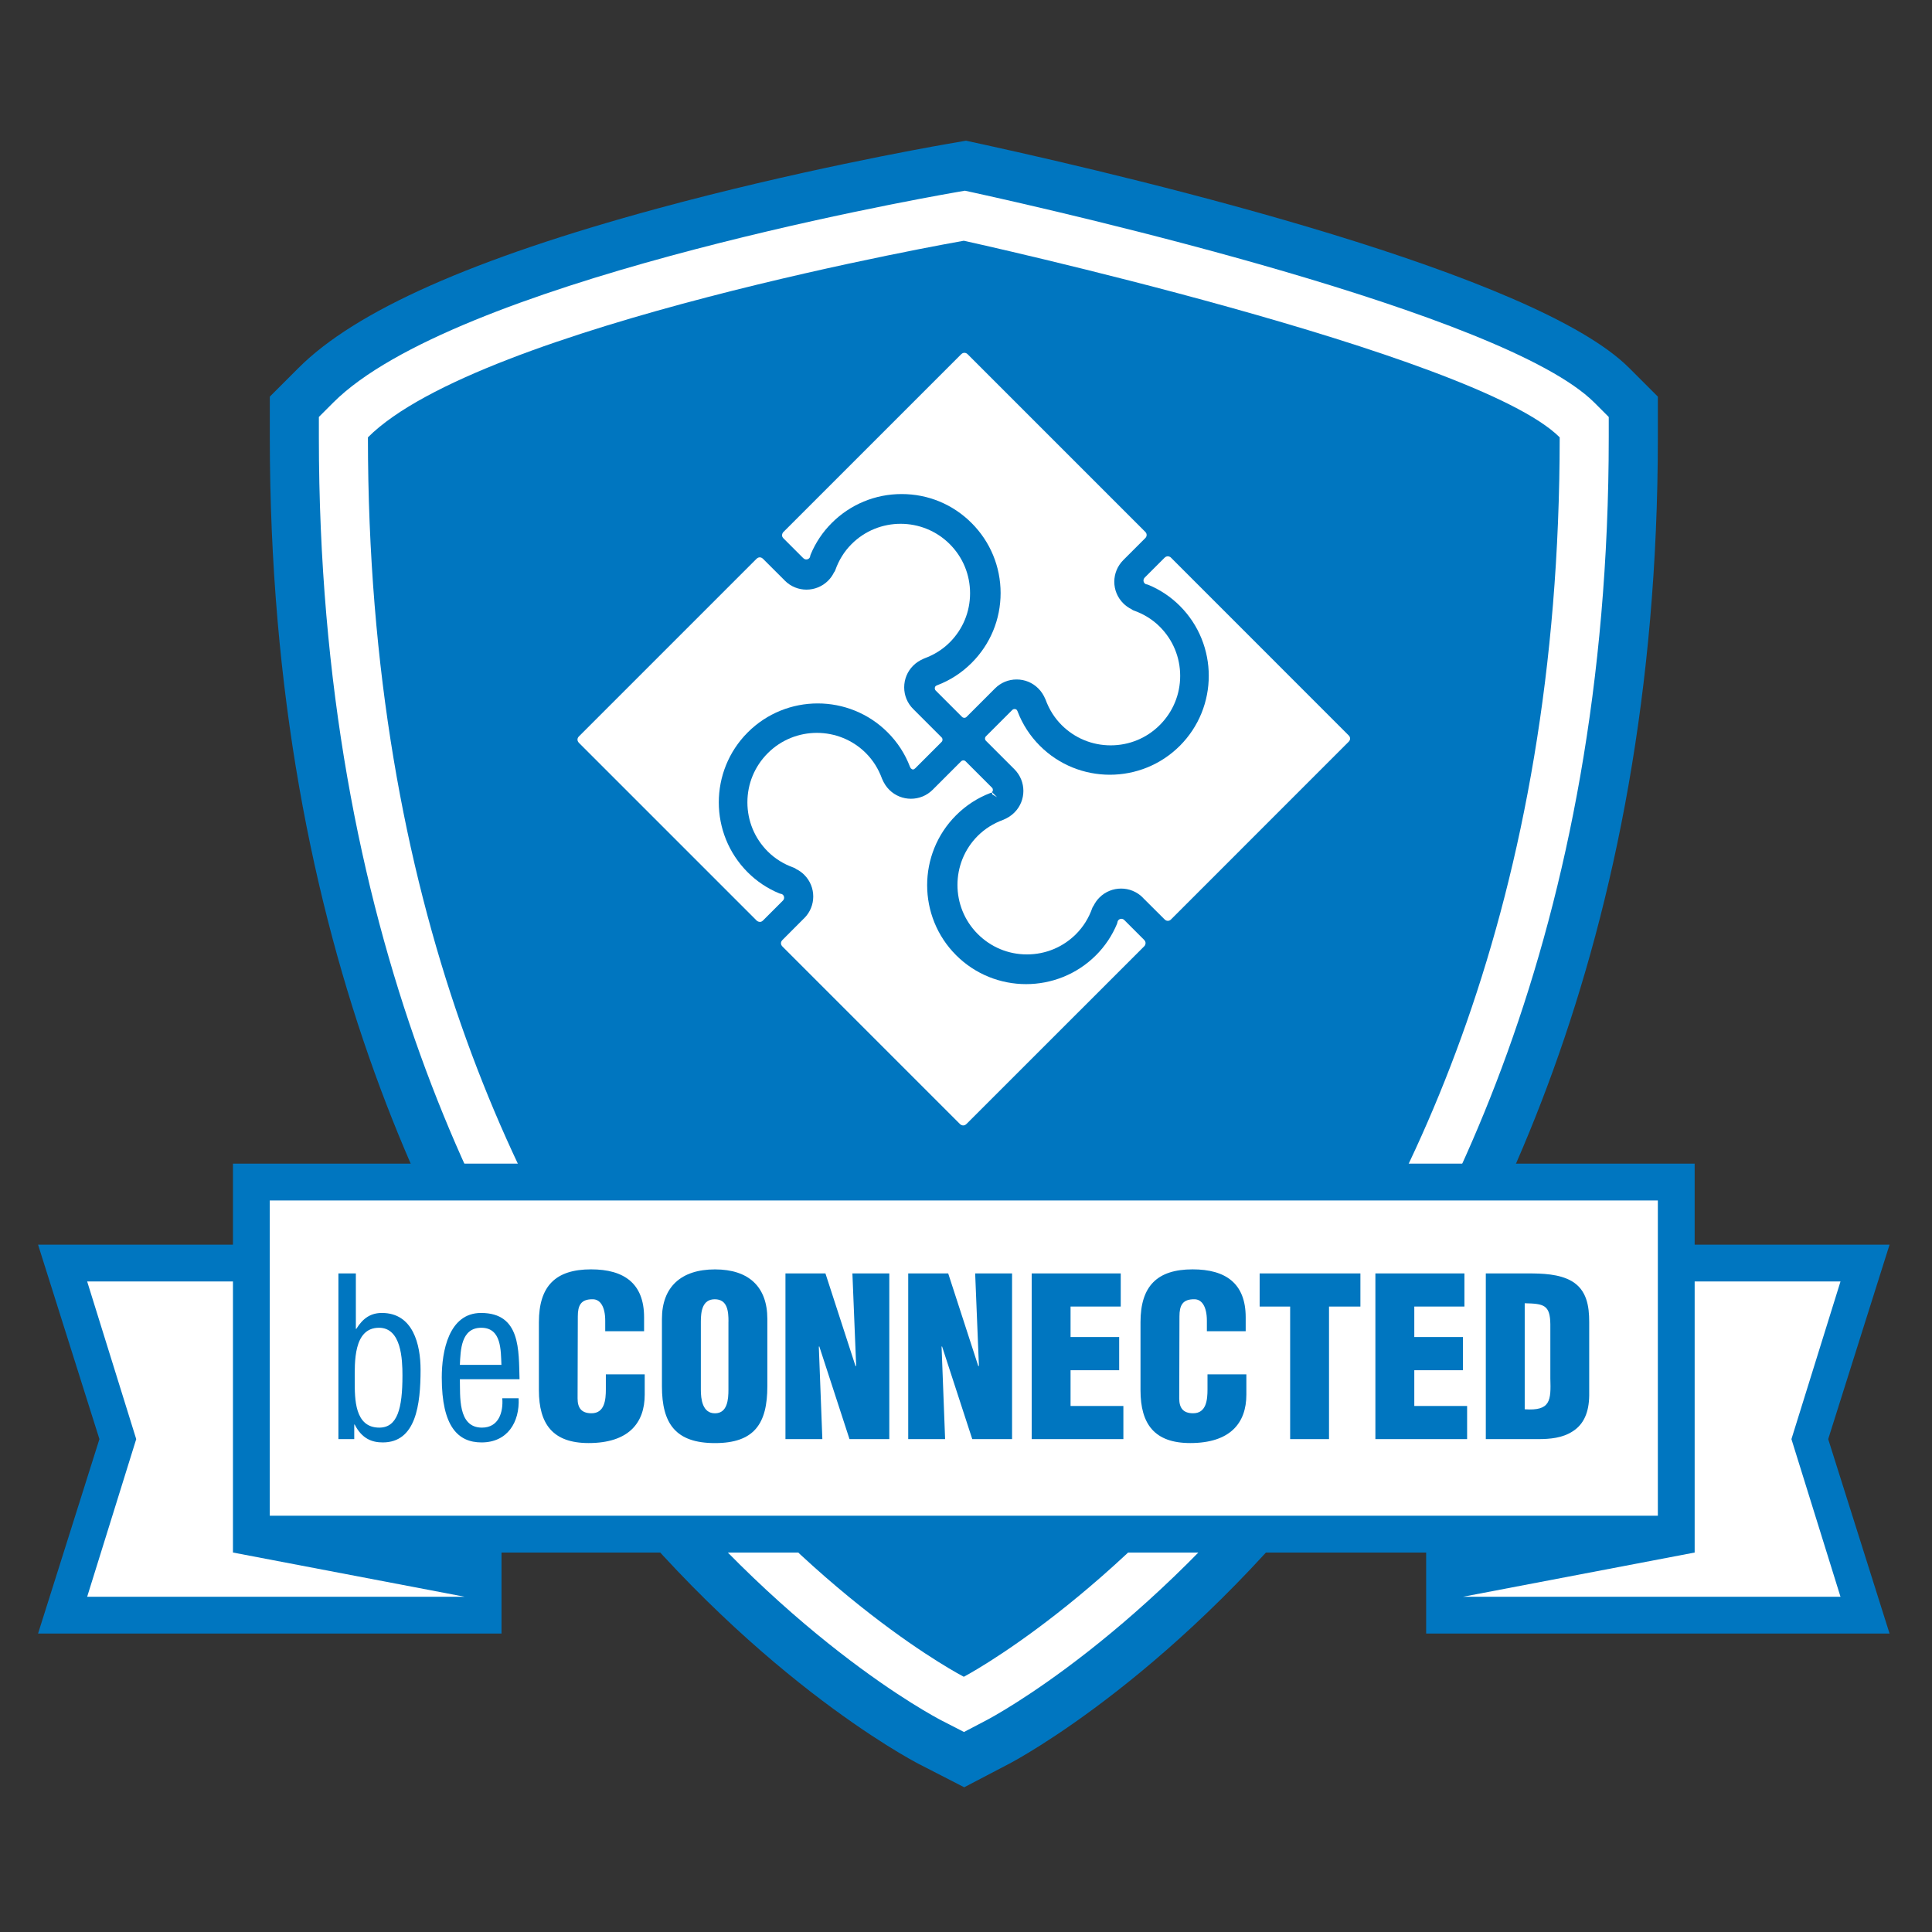 <?xml version="1.0" encoding="utf-8"?>
<!-- Generator: Adobe Illustrator 25.4.1, SVG Export Plug-In . SVG Version: 6.00 Build 0)  -->
<svg version="1.1" id="Layer_1" xmlns="http://www.w3.org/2000/svg" xmlns:xlink="http://www.w3.org/1999/xlink" x="0px" y="0px"
	 viewBox="0 0 432 432" style="enable-background:new 0 0 432 432;" xml:space="preserve">
<rect x="0" y="0" width="432" height="432" fill="#333333" stroke="none"/>
<style type="text/css">
	.st0{fill:#0076C0;}
	.st1{fill:#FFFFFF;}
</style>
<path class="st0" d="M364.27,82.26c-21.08-21.09-107.76-41.91-144.04-49.88L216,31.46l-4.26,0.74c-5.46,0.95-34.22,6.13-64.81,14.45
	c-41.19,11.2-67.41,22.85-80.17,35.61l-6.43,6.43v9.09c0,113.93,38.71,188.07,71.18,230.2c35.82,46.47,72.41,65.66,73.96,66.46
	l10.13,5.2l10.09-5.28c1.54-0.8,38.02-20.21,73.85-66.85C332,285.27,370.7,211.11,370.7,97.78v-9.09L364.27,82.26z"/>
<path class="st1" d="M359.72,97.78c0,110.25-37.46,182.15-68.89,223.05c-34.39,44.75-68.79,63.05-70.24,63.81l-5.04,2.64l-5.06-2.6
	c-1.45-0.75-35.88-18.77-70.29-63.4C108.77,280.5,71.3,208.63,71.3,97.78v-4.55l3.22-3.22C101.24,63.3,202.2,45.01,213.62,43.01
	l2.13-0.37l2.11,0.46c19.63,4.31,118.57,26.85,138.64,46.92l3.22,3.22V97.78z"/>
<path class="st0" d="M215.51,53.83c0,0-108.2,18.92-133.24,43.96c0,208.6,133.24,277.14,133.24,277.14s133.24-69.68,133.24-277.14
	C329.93,78.97,215.51,53.83,215.51,53.83z"/>
<g>
	<path class="st1" d="M301.64,165.77c0.32-0.35,0.32-0.88,0.01-1.24c-0.03-0.03-0.05-0.06-0.08-0.09l-39.8-39.81
		c-0.02-0.02-0.04-0.03-0.06-0.05c-0.52-0.32-0.95-0.19-1.2,0.04c-0.04,0.03-0.07,0.07-0.11,0.09l-4.39,4.39
		c-0.02,0.03-0.05,0.06-0.08,0.09c-0.33,0.36-0.32,0.91,0.02,1.25c0.09,0.08,0.18,0.15,0.29,0.19c0.12,0.02,0.42,0.09,0.53,0.14
		c2.67,1.11,5.04,2.7,7.05,4.71c8.62,8.62,8.62,22.65,0,31.28c-8.63,8.63-22.67,8.63-31.29,0.01c-2.21-2.21-3.89-4.8-4.99-7.69
		c-0.01-0.02-0.02-0.05-0.03-0.07c-0.07-0.11-0.15-0.27-0.15-0.27c-0.18-0.18-0.39-0.2-0.5-0.2s-0.32,0.03-0.5,0.2l-5.9,5.9
		c-0.18,0.18-0.21,0.39-0.21,0.5c0,0.11,0.03,0.32,0.21,0.5l6.37,6.37c2.67,2.67,2.67,7.01,0,9.67c-0.68,0.68-1.41,1.16-2.47,1.62
		c-2.25,0.82-4.14,2.02-5.73,3.6c-6.05,6.05-6.05,15.9,0,21.95c2.94,2.94,6.84,4.56,10.99,4.56c0,0,0,0,0.01,0
		c4.14,0,8.04-1.61,10.97-4.54c1.63-1.63,2.85-3.59,3.64-5.84c0.07-0.19,0.16-0.36,0.29-0.5c0.33-0.68,0.77-1.3,1.31-1.84
		c2.67-2.67,7.01-2.67,9.68,0l-0.01,0.01l4.9,4.88c0.04,0.03,0.07,0.06,0.11,0.09c0.35,0.31,0.89,0.31,1.24-0.01
		c0.03-0.03,0.06-0.06,0.09-0.08l39.71-39.72C301.59,165.83,301.62,165.8,301.64,165.77z"/>
	<path class="st1" d="M216,251.41c0.03-0.03,0.06-0.05,0.1-0.08l39.81-39.8c0.02-0.02,0.03-0.04,0.05-0.06
		c0.32-0.52,0.19-0.95-0.04-1.2c-0.04-0.04-0.07-0.08-0.1-0.12l-4.38-4.38c-0.03-0.02-0.06-0.05-0.09-0.08
		c-0.36-0.33-0.9-0.32-1.24,0.02c-0.09,0.09-0.15,0.19-0.19,0.29c-0.02,0.11-0.1,0.43-0.14,0.54c-1.11,2.67-2.7,5.04-4.71,7.05
		c-8.62,8.62-22.65,8.62-31.28,0c-8.63-8.63-8.64-22.67-0.01-31.29c2.21-2.21,4.8-3.89,7.69-4.99c0.11-0.04,0.22-0.07,0.34-0.09
		l0.06,0.41l1.07,0.62h0l-1.13-1.12c0.27-0.27,0.27-0.73,0-1l-5.9-5.9c-0.18-0.18-0.39-0.21-0.5-0.21h0c-0.11,0-0.32,0.03-0.5,0.21
		l-6.38,6.38c-2.67,2.66-7.01,2.66-9.68,0c-0.68-0.68-1.16-1.41-1.62-2.47c-0.82-2.25-2.02-4.14-3.6-5.73
		c-6.05-6.05-15.9-6.05-21.95,0c-2.94,2.94-4.56,6.84-4.56,10.99c0,4.15,1.61,8.04,4.54,10.98c1.63,1.63,3.6,2.85,5.84,3.64
		c0.19,0.07,0.36,0.16,0.5,0.29c0.68,0.33,1.3,0.77,1.84,1.31c2.67,2.67,2.67,7.01,0,9.68c-0.03,0.03-0.07,0.06-0.1,0.09l-4.8,4.81
		c-0.02,0.03-0.05,0.07-0.08,0.1c-0.32,0.36-0.31,0.89,0.01,1.24c0.03,0.03,0.05,0.06,0.08,0.1l39.72,39.72
		c0.03,0.02,0.06,0.05,0.09,0.07C215.12,251.72,215.65,251.73,216,251.41z"/>
	<path class="st1" d="M215.02,79.13c-0.03,0.03-0.06,0.05-0.1,0.08l-39.81,39.81c-0.01,0.02-0.02,0.03-0.04,0.05
		c-0.33,0.53-0.2,0.96,0.03,1.21c0.03,0.04,0.07,0.07,0.1,0.11l4.39,4.39c0.03,0.02,0.06,0.05,0.09,0.07
		c0.36,0.33,0.91,0.32,1.25-0.02c0.09-0.09,0.15-0.18,0.19-0.29c0.02-0.12,0.09-0.43,0.14-0.54c1.11-2.67,2.7-5.04,4.71-7.05
		c4.18-4.18,9.73-6.48,15.64-6.48c0,0,0,0,0.01,0c5.91,0,11.46,2.3,15.63,6.48c4.18,4.18,6.48,9.74,6.49,15.64
		c0,5.91-2.3,11.46-6.48,15.64c-2.21,2.21-4.8,3.89-7.69,4.99c-0.02,0.01-0.04,0.02-0.07,0.02c-0.12,0.07-0.27,0.16-0.28,0.16
		c-0.17,0.17-0.2,0.39-0.2,0.5c0,0.11,0.03,0.32,0.2,0.5l5.9,5.9c0.27,0.27,0.72,0.28,1,0l6.37-6.37c1.29-1.29,3-2,4.82-2
		c0.01,0,0.01,0,0.02,0c1.83,0,3.54,0.71,4.83,2c0.68,0.67,1.16,1.41,1.62,2.47c0.82,2.25,2.02,4.14,3.6,5.72
		c2.93,2.93,6.83,4.54,10.97,4.54c4.15,0,8.05-1.61,10.98-4.54c2.94-2.94,4.56-6.84,4.56-10.99c0-4.15-1.61-8.04-4.54-10.98
		c-1.63-1.63-3.6-2.85-5.84-3.64c-0.19-0.07-0.36-0.16-0.5-0.29c-0.68-0.33-1.3-0.77-1.84-1.31c-1.3-1.3-2.01-3.01-2.01-4.83
		c0-1.81,0.71-3.52,1.99-4.82c0,0,0.01,0,0.01-0.01l0.01-0.01c0,0,0,0,0,0l4.9-4.9c0.03-0.04,0.05-0.07,0.09-0.1
		c0.31-0.35,0.31-0.89-0.01-1.24c-0.03-0.03-0.05-0.06-0.08-0.09l-39.71-39.71c-0.03-0.02-0.06-0.05-0.09-0.08
		C215.91,78.82,215.37,78.81,215.02,79.13z"/>
	<path class="st1" d="M175.09,201.34c0.33-0.36,0.32-0.91-0.02-1.25c-0.08-0.08-0.19-0.15-0.29-0.19c-0.12-0.02-0.43-0.09-0.54-0.14
		c-2.67-1.11-5.04-2.7-7.05-4.71c-8.62-8.62-8.62-22.65,0-31.28c8.63-8.64,22.66-8.64,31.29-0.01c2.21,2.21,3.89,4.8,4.99,7.69
		c0.01,0.02,0.02,0.05,0.03,0.07c0.07,0.12,0.15,0.27,0.15,0.27c0.35,0.35,0.64,0.35,1,0l5.9-5.9c0.27-0.28,0.27-0.72,0-1
		l-6.37-6.37c-1.29-1.29-2-3-2-4.82c0-1.83,0.71-3.56,2-4.85c0.68-0.68,1.42-1.16,2.47-1.62c2.25-0.82,4.14-2.02,5.72-3.6
		c2.93-2.93,4.54-6.83,4.54-10.98s-1.61-8.05-4.54-10.98c-6.06-6.06-15.91-6.06-21.96-0.01c-1.63,1.63-2.85,3.6-3.64,5.84
		c-0.07,0.19-0.16,0.36-0.29,0.5c-0.33,0.68-0.77,1.3-1.31,1.84c-2.67,2.67-7.01,2.67-9.67,0c-0.03-0.03-0.06-0.07-0.09-0.1
		l-4.81-4.8c-0.03-0.02-0.07-0.05-0.1-0.08c-0.36-0.32-0.89-0.31-1.24,0.01c-0.03,0.03-0.06,0.05-0.09,0.07l-39.72,39.72
		c-0.02,0.03-0.05,0.06-0.08,0.09c-0.32,0.35-0.32,0.88-0.01,1.24c0.03,0.03,0.05,0.06,0.08,0.1l39.82,39.82
		c0.01,0.01,0.02,0.02,0.03,0.02c0.54,0.34,0.97,0.21,1.22-0.02c0.04-0.03,0.07-0.07,0.11-0.1l4.39-4.39
		C175.04,201.4,175.06,201.37,175.09,201.34z"/>
</g>
<polygon class="st0" points="422.51,278.31 378.93,278.31 378.93,268.42 378.93,260.19 370.7,260.19 60.32,260.19 52.09,260.19 
	52.09,268.42 52.09,278.31 8.51,278.31 22.23,321.79 8.51,365.27 112.14,365.27 112.14,347.15 318.89,347.15 318.89,365.27 
	422.51,365.27 408.79,321.79 "/>
<path class="st1" d="M370.7,338.92H60.32v-70.49H370.7V338.92z M52.09,347.15v-60.61H19.49l10.97,35.25l-10.97,35.25h84.42
	L52.09,347.15z M327.12,357.04h84.42l-10.97-35.25l10.97-35.25h-32.61v60.61L327.12,357.04z"/>
<g>
	<g>
		<g>
			<g>
				<path class="st0" d="M79.23,321.79h-3.56v-37.05h3.9v12.4h0.1c1.53-2.47,3.31-3.56,5.73-3.56c6.97,0,8.64,7.07,8.64,12.7
					c0,7.81-1.03,16.25-8.45,16.25c-2.37,0-4.65-0.79-6.28-4h-0.1V321.79z M84.81,319.22c4.05,0,5.18-4.25,5.18-11.66
					c0-3.61-0.25-10.67-5.24-10.67c-5.78,0-5.43,7.85-5.43,11.86C79.32,312.75,79.27,319.22,84.81,319.22z"/>
			</g>
		</g>
		<g>
			<g>
				<path class="st0" d="M115.97,312.65c0.25,5.39-2.52,9.88-8.3,9.88c-5.19,0-8.89-3.46-8.89-14.52c0-5.78,1.53-14.43,8.79-14.43
					c8.89,0,8.4,8.4,8.6,14.82h-13.34c0.1,3.7-0.54,10.82,4.94,10.82c3.75,0,4.79-3.46,4.54-6.57H115.97z M112.12,305.19
					c-0.15-3.21,0.05-8.3-4.5-8.3s-4.64,5.04-4.79,8.3H112.12z"/>
			</g>
		</g>
		<g>
			<g>
				<path class="st0" d="M135.33,297.68v-2.37c0-3.16-1.14-4.79-2.77-4.79c-2.72-0.05-3.36,1.43-3.36,3.85l-0.05,18.33
					c0,2.08,0.84,3.31,3.11,3.31c2.96,0,3.21-3.06,3.21-5.34v-3.36h8.69v4.54c0,6.37-3.65,10.82-12.55,10.82
					c-8,0-11.11-4.25-11.11-11.81v-15.22c0-8.05,3.7-11.81,11.66-11.81c7.41,0,11.86,3.16,11.86,10.72v3.11H135.33z"/>
			</g>
		</g>
		<g>
			<g>
				<path class="st0" d="M171.58,309.98c0,8.35-2.91,12.7-11.71,12.7s-11.86-4.35-11.86-12.7v-15.07c0-7.11,4.25-11.07,11.86-11.07
					c7.61,0,11.71,3.95,11.71,11.07V309.98z M162.89,295.51c0-2.27-0.2-4.99-3.07-4.99c-2.77,0-3.11,2.72-3.11,4.99v15.22
					c0,2.12,0.35,5.29,3.16,5.29s3.01-3.16,3.01-5.29V295.51z"/>
			</g>
		</g>
		<g>
			<g>
				<path class="st0" d="M183.19,301.04l-0.1,0.1l0.79,20.65h-8.25v-37.05h8.94l6.72,20.7h0.15l-0.84-20.7h8.25v37.05h-8.9
					L183.19,301.04z"/>
			</g>
		</g>
		<g>
			<g>
				<path class="st0" d="M210.64,301.04l-0.1,0.1l0.79,20.65h-8.25v-37.05h8.94l6.72,20.7h0.15l-0.84-20.7h8.25v37.05h-8.9
					L210.64,301.04z"/>
			</g>
		</g>
		<g>
			<g>
				<path class="st0" d="M230.69,321.79v-37.05h19.91v7.41h-11.22v6.82h10.87v7.41h-10.87v8h11.81v7.41H230.69z"/>
			</g>
		</g>
		<g>
			<g>
				<path class="st0" d="M269.86,297.68v-2.37c0-3.16-1.14-4.79-2.77-4.79c-2.72-0.05-3.36,1.43-3.36,3.85l-0.05,18.33
					c0,2.08,0.84,3.31,3.11,3.31c2.97,0,3.21-3.06,3.21-5.34v-3.36h8.69v4.54c0,6.37-3.65,10.82-12.55,10.82
					c-8,0-11.12-4.25-11.12-11.81v-15.22c0-8.05,3.71-11.81,11.66-11.81c7.41,0,11.86,3.16,11.86,10.72v3.11H269.86z"/>
			</g>
		</g>
		<g>
			<g>
				<path class="st0" d="M281.66,284.74h22.53v7.41h-7.02v29.64h-8.69v-29.64h-6.82V284.74z"/>
			</g>
		</g>
		<g>
			<g>
				<path class="st0" d="M307.54,321.79v-37.05h19.91v7.41h-11.21v6.82h10.87v7.41h-10.87v8h11.81v7.41H307.54z"/>
			</g>
		</g>
		<g>
			<g>
				<path class="st0" d="M332.23,321.79v-37.05h9.44c3.16,0,6.96,0.1,9.78,1.73c3.36,1.98,3.9,5.58,3.9,9.14v16.45
					c-0.05,3.7-1.19,6.42-3.71,8c-2.27,1.48-5.04,1.73-7.71,1.73H332.23z M340.93,315.12c5.83,0.4,5.88-1.98,5.73-6.92v-12.1
					c-0.05-4.35-1.48-4.59-5.73-4.69V315.12z"/>
			</g>
		</g>
	</g>
</g>
</svg>
